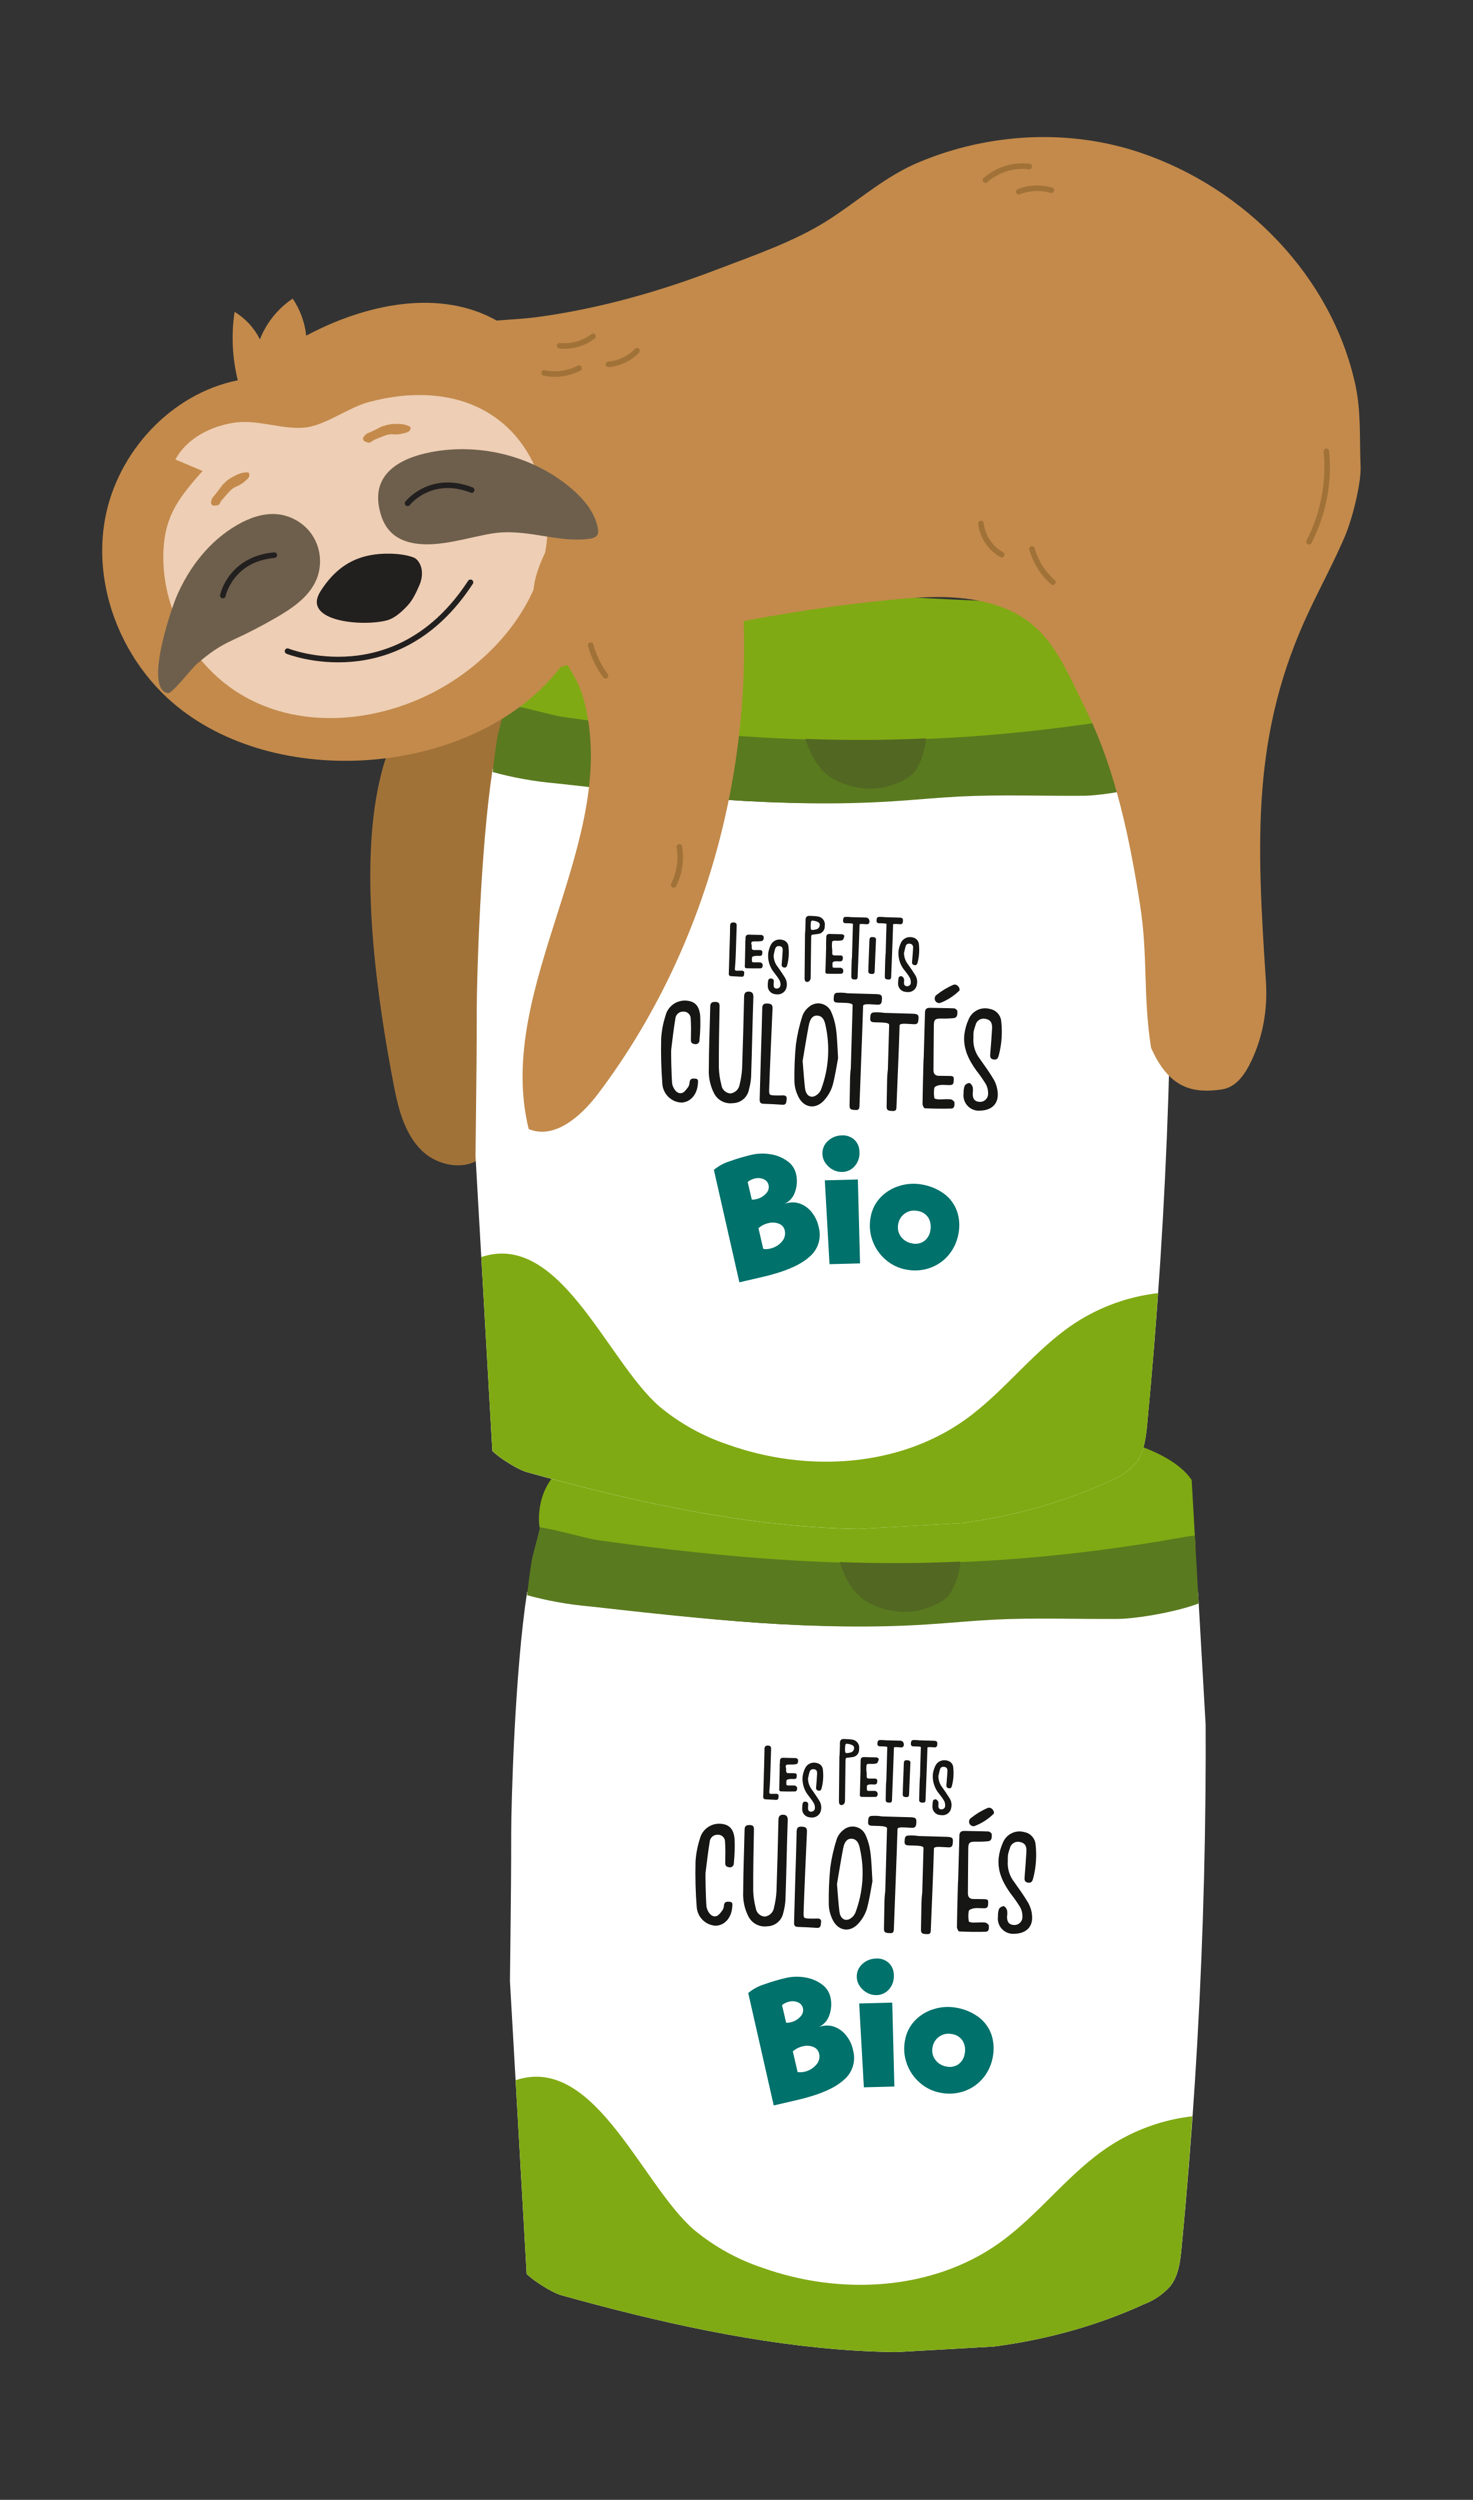 <?xml version="1.0" encoding="utf-8"?>
<!-- Generator: Adobe Illustrator 27.1.0, SVG Export Plug-In . SVG Version: 6.00 Build 0)  -->
<svg version="1.1" id="Calque_1" xmlns="http://www.w3.org/2000/svg" xmlns:xlink="http://www.w3.org/1999/xlink" x="0px" y="0px"
	 viewBox="0 0 261.84 444.37" style="enable-background:new 0 0 261.84 444.37;" xml:space="preserve">
<rect x="0" y="0" width="261.84" height="444.37" fill="#333333" stroke="none"/>
<style type="text/css">
	.st0{fill:#A17238;}
	.st1{clip-path:url(#SVGID_00000147927359407697307050000008870144239776445372_);}
	.st2{fill:#80AA13;}
	.st3{fill:#FFFFFF;}
	.st4{fill:#5A7A1F;}
	.st5{fill-rule:evenodd;clip-rule:evenodd;fill:#161615;}
	.st6{fill:#516722;}
	.st7{fill:#00716B;}
	.st8{clip-path:url(#SVGID_00000125596228404010832260000003638656074479792825_);}
	.st9{fill:#C38A4B;}
	.st10{fill:#EECEB4;}
	.st11{fill-rule:evenodd;clip-rule:evenodd;fill:#C38A4B;}
	.st12{fill:none;stroke:#221F1F;stroke-width:0.992;stroke-linecap:round;stroke-linejoin:round;stroke-miterlimit:10;}
	.st13{fill:#221F1F;}
	.st14{fill:#6E5F4C;}
	.st15{fill:none;stroke:#A17238;stroke-width:0.992;stroke-linecap:round;stroke-linejoin:round;stroke-miterlimit:10;}
</style>
<g>
	<path class="st0" d="M70.04,193.12c0.79,4.1,1.91,8.38,4.86,11.33c2.96,2.95,8.32,3.85,11.2,0.83c2.08-2.18,2.22-5.52,2.23-8.54
		c0.05-9.96,0.1-19.92,0.15-29.88c0.04-7.85,0.09-15.77,1.84-23.43c1.75-7.65,5.37-15.12,11.45-20.09
		c-3.82,3.13-18.76,1.82-24.44,4.21c-7.24,3.06-8.24,4.19-9.87,11.31C63.81,154.76,66.97,177.31,70.04,193.12z"/>
	
		<g id="Groupe_734_00000017484384536081144980000000074752690024462011_" transform="matrix(0.999, -0.035, 0.035, 0.999, 96.291, 143.653)">
		<g>
			<defs>
				
					<rect id="SVGID_1_" x="-13.25" y="109.94" transform="matrix(1 -0.022 0.022 1 -4.246 1.144)" width="126.08" height="166.65"/>
			</defs>
			<clipPath id="SVGID_00000109016381797083105370000003386202879877908352_">
				<use xlink:href="#SVGID_1_"  style="overflow:visible;"/>
			</clipPath>
			
				<g id="Groupe_714_00000033359089363517565980000006661951785982094979_" transform="translate(0 0)" style="clip-path:url(#SVGID_00000109016381797083105370000003386202879877908352_);">
				<path id="Tracé_3423_00000047030916222562505420000016020536200748306860_" class="st2" d="M79.33,112.3
					c8.87,0.66,26.46,3.44,31.66,10.65c2.3,3.19,3.48,6.69,2.1,10.37c-2.49,6.62-13.75,8.22-20.78,8.84
					c-26.37,2.35-52.93,1.06-78.95-3.82c-6.84-1.28-20.28-2.63-18.03-14.15c2.15-10.98,16.73-11.21,23.61-12.52
					C38.94,107.85,59.14,110.8,79.33,112.3"/>
				<path id="Tracé_3424_00000168095812746733643010000004662286578165390730_" class="st3" d="M97.49,146.55
					c-7.42-0.08-14.84-0.59-22.26-0.28c-3.92,0.17-7.82,0.57-11.73,0.8c-20.02,1.19-40.02-1.98-59.82-5.14
					c-3.81-0.48-7.55-1.39-11.15-2.72c-2.69,14.16-4.14,37.41-4.33,42.81c-0.86,25.14-2.81,48.25-1.71,73.38
					c-0.06,1.41,0.25,2.8,0.89,4.05c1.01,1.61,5.04,4.38,6.86,4.96c33.65,10.64,70.91,18.79,103.49,5.22
					c1.81-0.61,3.44-1.65,4.77-3.02c1.56-1.85,1.94-4.39,2.26-6.78c5.1-38.72,7.76-77.73,7.97-116.78
					C108.3,145.01,100.55,146.58,97.49,146.55"/>
				<path id="Tracé_3425_00000043435963459767658240000002066685528038445712_" class="st4" d="M113.21,138.47
					c0.16-2-0.48-3.2-0.12-5.15c-1.39-0.03-2.78,0.08-4.15,0.32c-39.12,5.53-70.06,2.67-103.48-3.19
					c-2.04-0.36-6.74-1.97-10.24-2.66c-0.63,2.44-1.51,4.92-1.74,6.15c-0.37,1.94-0.68,3.89-0.98,5.84
					c3.63,1.14,7.37,1.94,11.15,2.4c19.83,2.93,39.85,5.88,59.81,5.29c3.9-0.11,7.79-0.36,11.7-0.43
					c7.39-0.12,14.82,0.44,22.22,0.64c3.3,0.09,11.36-0.94,15.44-2.62C113.19,142.35,113,141.16,113.21,138.47"/>
				<path id="Tracé_3426_00000106136494875451532210000015325896367116087738_" class="st5" d="M37.01,187.87
					c0.17-2.69,0.22-3.73,0.41-6.41c0.04-0.62-0.09-1.03-0.79-1.07c-0.72-0.03-0.83,0.41-0.86,1.01c-0.28,4.74-0.46,7.84-0.79,12.58
					c-0.09,0.98-0.28,1.95-0.55,2.9c-0.16,0.81-0.84,1.42-1.66,1.5c-0.83-0.07-1.49-0.72-1.57-1.55c-0.23-1.01-0.35-2.05-0.35-3.09
					c0.11-3.62,0.31-7.24,0.51-10.86c0.03-0.55-0.09-0.82-0.67-0.86s-0.95,0.07-0.99,0.75c-0.21,3.7-0.5,7.4-0.64,11.1
					c-0.13,1.51,0.14,3.04,0.79,4.41c0.6,1.26,1.93,1.99,3.31,1.84c1.37,0.01,2.57-0.93,2.89-2.27c0.23-0.73,0.39-1.48,0.47-2.25
					C36.71,193.03,36.85,190.45,37.01,187.87L37.01,187.87"/>
				<path id="Tracé_3427_00000127003219920559643250000004101873996018738563_" class="st5" d="M51.12,184.41
					c-0.57-1.27-2.05-1.84-3.32-1.27c-0.18,0.08-0.35,0.18-0.5,0.3c-0.58,0.41-1.03,0.97-1.29,1.63c-0.59,1.64-1.04,3.34-1.33,5.06
					c-0.29,2.2-0.45,4.41-0.49,6.62c0.01,0.82,0.18,1.64,0.5,2.39c0.91,2.35,3.2,2.76,4.84,0.85c0.63-0.69,1.11-1.5,1.42-2.38
					c0.53-1.72,0.84-3.49,1.15-4.84c-0.06-2.04-0.03-3.64-0.19-5.21C51.81,186.48,51.55,185.42,51.12,184.41 M48.87,198.26
					c-0.24,0.51-0.66,0.91-1.18,1.13c-0.86,0.31-1.55-0.31-1.65-1.43c-0.13-1.52-0.17-3.06-0.26-4.9c0.4-1.92,0.82-4.13,1.32-6.31
					c0.28-1.22,0.8-1.71,1.52-1.67c0.74,0.04,1.26,0.55,1.44,1.75C50.8,190.67,50.38,194.65,48.87,198.26"/>
				<path id="Tracé_3428_00000179623745921379751970000015360567053935056561_" class="st5" d="M79.68,197.64
					c-0.71-1.33-1.56-2.58-2.39-3.85c-0.8-1.1-1.16-2.45-1.01-3.8c0-0.36,0.03-0.71,0.07-1.07c0.09-0.37,0.21-0.74,0.36-1.1
					c0.17-0.79,0.96-1.3,1.75-1.13c0.03,0.01,0.05,0.01,0.08,0.02c0.85,0.19,1.2,0.69,1.11,1.73c-0.13,1.5-0.31,3-0.48,4.49
					c-0.06,0.5-0.08,0.94,0.57,1.06s0.8-0.29,0.95-0.76c0.58-1.95,0.79-3.99,0.63-6.01c-0.06-1.08-0.83-1.99-1.89-2.23
					c-1.53-0.51-3.2,0.22-3.88,1.68c-0.43,0.85-0.72,1.77-0.87,2.71c-0.34,2.42,0.61,4.51,1.92,6.47c0.6,0.82,1.15,1.67,1.65,2.56
					c0.25,0.59,0.35,1.24,0.26,1.88c-0.16,0.77-0.9,1.27-1.67,1.12c-0.75-0.11-1.08-0.58-1.04-1.49c0.07-0.38,0.09-0.76,0.05-1.14
					c-0.07-0.3-0.35-0.73-0.59-0.77c-0.35,0.02-0.67,0.2-0.85,0.49c-0.15,0.41-0.23,0.84-0.22,1.28c-0.27,1.48,0.71,2.9,2.19,3.17
					c0.19,0.04,0.39,0.05,0.59,0.04c2.15,0.04,3.42-1.15,3.28-3.18C80.22,199.07,80.02,198.33,79.68,197.64"/>
				<path id="Tracé_3429_00000137828531686181965950000008053671705532608388_" class="st5" d="M41.58,177.61
					c0.23,0.31,0.44,0.64,0.62,0.99c0.12,0.28,0.16,0.59,0.12,0.89c-0.06,0.36-0.41,0.59-0.76,0.53c0,0-0.01,0-0.01,0
					c-0.33-0.05-0.46-0.25-0.44-0.69l0-0.04c0.01-0.16,0.02-0.31,0.04-0.47c0.07-0.25-0.07-0.52-0.32-0.59
					c-0.03-0.01-0.06-0.01-0.1-0.02c-0.33-0.06-0.53,0.11-0.59,0.45c-0.05,0.29-0.07,0.58-0.08,0.88c-0.02,0.71,0.48,1.32,1.17,1.46
					c0.12,0.03,0.25,0.05,0.38,0.06c0.67,0.09,1.32-0.24,1.64-0.83c0.32-0.68,0.28-1.47-0.1-2.12c-0.33-0.59-0.71-1.17-1.07-1.73
					l-0.22-0.33c-0.39-0.57-0.59-1.25-0.57-1.94l0.08-0.33c0.06-0.24,0.12-0.49,0.2-0.73c0.16-0.47,0.42-0.62,0.83-0.55
					c0.43,0.08,0.57,0.3,0.53,0.82c-0.07,0.83-0.17,1.67-0.26,2.4c-0.07,0.26,0.07,0.53,0.33,0.6c0.02,0.01,0.05,0.01,0.07,0.02
					c0.38,0.07,0.5-0.18,0.57-0.4c0.33-1.09,0.44-2.23,0.34-3.36c-0.04-0.53-0.4-0.98-0.91-1.13c-0.18-0.07-0.37-0.11-0.56-0.12
					c-0.68-0.05-1.33,0.3-1.66,0.91c-0.26,0.48-0.43,0.99-0.52,1.53c-0.14,1.26,0.23,2.52,1.02,3.51
					C41.42,177.38,41.5,177.49,41.58,177.61"/>
				<path id="Tracé_3430_00000078753165636047352110000007971042297387239339_" class="st5" d="M63.5,174.11
					c-0.15,1.29,0.22,2.58,1.04,3.59c0.07,0.1,0.14,0.21,0.22,0.31c0.23,0.31,0.44,0.64,0.61,0.98c0.12,0.31,0.16,0.65,0.1,0.98
					c-0.1,0.32-0.43,0.52-0.76,0.44c-0.32-0.06-0.45-0.25-0.43-0.66c0-0.06,0.01-0.12,0.02-0.18c0.03-0.15,0.03-0.3,0.01-0.44
					c-0.05-0.21-0.18-0.38-0.36-0.49c-0.21-0.1-0.47-0.02-0.58,0.2c-0.02,0.05-0.04,0.1-0.04,0.15c-0.06,0.26-0.09,0.52-0.1,0.78
					c-0.11,0.8,0.45,1.54,1.25,1.65c0.02,0,0.04,0.01,0.07,0.01c0.08,0.01,0.16,0.02,0.24,0.03c0.82,0.13,1.6-0.41,1.76-1.23
					c0.16-0.59,0.08-1.21-0.23-1.74c-0.42-0.73-0.82-1.36-1.22-1.95c-0.43-0.6-0.66-1.32-0.63-2.06c0.04-0.13,0.07-0.26,0.11-0.4
					c0.07-0.27,0.15-0.55,0.24-0.82c0.09-0.27,0.37-0.43,0.66-0.38c0.19,0,0.37,0.08,0.5,0.21c0.11,0.15,0.16,0.33,0.14,0.51
					c-0.05,0.63-0.13,1.27-0.2,1.89l-0.07,0.56c-0.03,0.2-0.07,0.57,0.38,0.67c0.45,0.1,0.55-0.25,0.61-0.48
					c0.3-1.04,0.41-2.12,0.33-3.2c-0.02-0.56-0.39-1.04-0.92-1.21c-0.18-0.07-0.37-0.11-0.56-0.12c-0.68-0.05-1.34,0.3-1.67,0.9
					C63.76,173.09,63.59,173.59,63.5,174.11"/>
				<path id="Tracé_3431_00000150818510530979980740000014395230589773670054_" class="st5" d="M25.59,181.62
					c-1.77-0.25-3.45,0.86-3.91,2.58c-0.47,1.29-0.77,2.63-0.9,3.99c-0.16,2.71-0.19,5.43-0.07,8.14c0.1,1.78,1.49,3.22,3.26,3.37
					c1.62,0,2.88-1.35,3.06-3.29c0.04-0.37,0.17-0.81-0.42-0.88c-0.49-0.06-0.95-0.08-1.05,0.59c-0.02,0.3-0.11,0.6-0.28,0.85
					c-0.33,0.4-0.7,0.92-1.14,1.03c-0.63,0.16-1.13-0.31-1.42-0.9c-0.14-0.27-0.23-0.55-0.27-0.85c-0.08-1.58-0.02-5.64,0.05-6.07
					c0.29-1.81,0.56-3.62,0.92-5.42c0.08-0.73,0.72-1.27,1.45-1.22c0.69-0.02,1.27,0.53,1.28,1.22c0,0.04,0,0.08,0,0.12
					c0.04,1.17-0.02,2.35-0.09,3.52c-0.04,0.51-0.01,0.86,0.57,0.97c0.37,0.14,0.78-0.05,0.91-0.42c0.04-0.09,0.05-0.19,0.04-0.29
					c0.2-1.41,0.29-2.84,0.28-4.26C27.76,182.58,26.99,181.82,25.59,181.62"/>
				<path id="Tracé_3432_00000065033470895883277670000003743835452364470459_" class="st5" d="M70.7,186.38
					c0.74,0.05,1.48,0.05,2.22,0c0.7-0.07,0.67-0.72,0.68-1.22c0-0.17-0.34-0.49-0.55-0.51c-1.42-0.11-2.85-0.16-4.28-0.25
					c-0.56-0.03-0.89,0.16-0.93,0.76c-0.17,2.74-0.34,5.48-0.52,8.21l-0.02,0c-0.03,0.46-0.06,0.93-0.09,1.4
					c-0.13,2.22-0.28,4.44-0.38,6.66c-0.01,0.27,0.23,0.79,0.38,0.81c1.56,0.12,3.13,0.2,4.69,0.21c0.67,0,0.6-0.67,0.61-1.08
					c0-0.19-0.42-0.54-0.67-0.57c-0.7-0.09-1.42-0.02-2.14-0.06c-0.25-0.02-0.71-0.13-0.72-0.23c-0.09-0.62-0.08-1.24,0.05-1.85
					c0.06-0.24,0.66-0.43,1.03-0.46c0.6-0.05,1.21,0.07,1.81,0.07c0.7,0,0.61-0.55,0.67-1.01c0.06-0.51-0.25-0.6-0.65-0.61
					c-0.63-0.02-1.26-0.08-1.89-0.09c-0.73-0.01-1.04-0.37-1.01-1.08c0.12-2.63,0.21-5.27,0.34-7.9
					C69.37,186.5,69.6,186.34,70.7,186.38"/>
				<path id="Tracé_3433_00000023241644126572452360000004923855502410115006_" class="st5" d="M50.67,172.96l0,0.1
					c-0.08,1.36-0.17,2.73-0.26,4.09l-0.01,0.07c-0.03,0.13-0.01,0.27,0.06,0.38c0.07,0.07,0.16,0.11,0.26,0.11l0,0
					c0.82,0.04,1.63,0.08,2.42,0.09c0.11,0.01,0.22-0.03,0.3-0.11c0.11-0.15,0.16-0.33,0.13-0.52l0-0.03
					c-0.06-0.2-0.22-0.36-0.42-0.41c-0.23-0.02-0.47-0.03-0.7-0.03c-0.14,0-0.29,0-0.44-0.01c-0.1-0.01-0.19-0.03-0.29-0.06
					c-0.05-0.3-0.04-0.6,0.01-0.9c0.12-0.11,0.29-0.18,0.45-0.18c0.12-0.01,0.24-0.01,0.36,0c0.08,0,0.16,0.01,0.25,0.02l0.25,0.02
					l0.03,0c0.46,0.02,0.49-0.35,0.51-0.57c0.02-0.12,0-0.25-0.08-0.35c-0.09-0.09-0.2-0.14-0.33-0.13l-0.06,0
					c-0.15,0-0.31-0.01-0.46-0.02c-0.16,0-0.33-0.02-0.49-0.02c-0.33,0-0.46-0.14-0.44-0.49c0.04-0.27,0.04-0.54,0-0.8
					c-0.02-0.24-0.02-0.49,0.01-0.73c0.03-0.58,0.07-0.62,0.7-0.59c0.38,0.05,0.77,0.04,1.14-0.04c0.19-0.06,0.29-0.34,0.37-0.6
					l0.04-0.1c0.01-0.04,0.01-0.09-0.02-0.12c-0.09-0.13-0.23-0.22-0.38-0.25c-0.42-0.03-0.83-0.05-1.25-0.07
					c-0.26-0.01-0.52-0.03-0.78-0.05l-0.17-0.01c-0.39-0.02-0.59,0.14-0.62,0.52l-0.07,1.16L50.67,172.96z"/>
				<path id="Tracé_3434_00000162336883447423150250000009044850766647479987_" class="st5" d="M38.03,171.51l0.11,0
					c0.36,0.03,0.71,0.03,1.07-0.01c0.44-0.06,0.43-0.49,0.43-0.76c-0.01-0.16-0.26-0.33-0.41-0.34c-0.4-0.03-0.81-0.05-1.21-0.07
					c-0.27-0.02-0.55-0.03-0.82-0.05l-0.18-0.01c-0.38-0.02-0.58,0.14-0.61,0.51c-0.01,0.17-0.02,0.29-0.02,0.38
					c0,0.04-0.01,0.08-0.01,0.12l0,0l0,0.06l-0.04,0l0,0.24c0,0.07,0,0.14,0,0.21l-0.1,1.74l-0.12,2.14l-0.01,0.08
					c-0.03,0.13-0.01,0.27,0.06,0.38c0.06,0.07,0.15,0.1,0.25,0.1l0.01,0c0.66,0.04,1.54,0.09,2.43,0.1
					c0.11,0.01,0.22-0.03,0.3-0.11c0.11-0.15,0.15-0.33,0.13-0.51l0-0.03c0-0.17-0.25-0.39-0.42-0.41
					c-0.22-0.02-0.44-0.03-0.66-0.03c-0.15,0-0.3,0-0.47-0.01c-0.11-0.01-0.21-0.04-0.31-0.08l0-0.03
					c-0.05-0.29-0.03-0.59,0.05-0.87c0.02-0.04,0.14-0.11,0.6-0.16c0.09-0.01,0.18-0.01,0.27,0c0.05,0,0.11,0.01,0.16,0.01
					c0.12,0.01,0.25,0.02,0.37,0.02c0.38-0.01,0.4-0.3,0.42-0.5l0.01-0.09c0.02-0.11-0.01-0.23-0.08-0.32
					c-0.08-0.08-0.2-0.13-0.31-0.13l-0.04,0c-0.12,0-0.25-0.01-0.38-0.02l-0.03,0c-0.18-0.01-0.38-0.02-0.58-0.02
					c-0.33,0-0.46-0.14-0.44-0.49c0.02-0.48,0.02-0.55-0.06-0.56C37.41,171.54,37.48,171.49,38.03,171.51L38.03,171.51z"/>
				<path id="Tracé_3435_00000090987848837967110470000011478137975182866346_" class="st5" d="M47.03,170.27l-0.03,0l0,0.1
					c-0.04,0.93-0.1,2.32-0.17,3.8c-0.07,1.57-0.15,3.19-0.19,4.2c-0.02,0.58,0.27,0.67,0.4,0.67c0.12,0,0.24-0.02,0.35-0.08
					c0.19-0.13,0.31-0.35,0.33-0.58c0.09-1.89,0.27-5.51,0.34-7.1c0.03-0.62,0.03-0.62,0.68-0.64l0.05-0.01
					c0.16-0.01,0.32-0.02,0.47-0.04c0.73-0.02,1.31-0.63,1.29-1.36c0-0.01,0-0.03,0-0.04c0.17-0.77-0.31-1.52-1.07-1.7
					c-0.43-0.09-0.86-0.14-1.3-0.16c-0.1-0.01-0.2-0.01-0.31-0.02c-0.17-0.02-0.35,0.03-0.49,0.14c-0.14,0.15-0.21,0.35-0.2,0.56
					c-0.02,0.54-0.06,1.09-0.1,1.63C47.06,169.85,47.05,170.06,47.03,170.27 M48.06,168.93c0.05-0.68,0.12-0.77,0.37-0.76
					c0.19,0.03,0.38,0.07,0.57,0.13c0.48,0.15,0.69,0.36,0.67,0.71c-0.03,0.4-0.35,0.73-0.75,0.76c-0.19,0.05-0.39,0.07-0.59,0.07
					c-0.07,0-0.15-0.02-0.2-0.07C48.04,169.65,48.03,169.36,48.06,168.93"/>
				<path id="Tracé_3436_00000028301762726227793120000005418360149137067424_" class="st5" d="M33.57,171.53l-0.08,1.16
					l-0.09,1.49c-0.06,0.93-0.12,1.86-0.18,2.79c-0.04,0.15-0.01,0.31,0.08,0.45c0.08,0.08,0.18,0.12,0.29,0.12l0.31,0.03
					c0.52,0.05,1.06,0.1,1.58,0.14l0.01,0c0.4,0.03,0.42-0.28,0.44-0.47c0-0.05,0.01-0.09,0.02-0.14c0.03-0.1,0.01-0.22-0.05-0.31
					c-0.09-0.11-0.23-0.17-0.38-0.16c-0.12,0-0.25,0-0.38-0.01c-0.15-0.01-0.3-0.01-0.44-0.01c-0.12,0.02-0.24-0.02-0.32-0.09
					c-0.06-0.1-0.08-0.21-0.05-0.32c0.08-0.65,0.17-1.42,0.22-2.2c0.06-0.82,0.11-1.64,0.17-2.47c0.06-0.96,0.12-1.92,0.19-2.88
					c0.02-0.3,0-0.6-0.51-0.64c-0.17-0.03-0.35,0.01-0.49,0.11c-0.12,0.13-0.18,0.29-0.17,0.47
					C33.69,169.58,33.63,170.57,33.57,171.53z"/>
				<path id="Tracé_3437_00000139294464926530495180000002243282133281876666_" class="st5" d="M41.98,199.05
					c-0.44,0.01-0.88-0.01-1.32-0.04c-0.99-0.06-1.06-0.13-0.99-1.15c0.18-2.77,0.93-12.3,1.1-14.29c0.06-0.72-0.23-0.89-0.87-0.94
					c-0.68-0.06-0.92,0.15-0.96,0.84c-0.15,2.71-0.34,5.43-0.52,8.14c-0.17,2.63-0.33,5.26-0.5,7.89c-0.03,0.48-0.03,0.87,0.62,0.92
					c1.12,0.07,2.25,0.17,3.37,0.29c0.79,0.09,0.72-0.53,0.8-0.96C42.82,199.19,42.47,199.04,41.98,199.05"/>
				<path id="Tracé_3438_00000055696391589353877140000012758799588323762075_" class="st5" d="M54.3,168.84l0.1,0.01l0.4,0.02
					c0.19,0.01,0.78,0.05,0.77,0.16l-0.37,5.86l0,0c-0.06,0.41-0.11,0.82-0.12,1.24l-0.06,1.08c-0.02,0.39-0.04,0.78-0.06,1.17
					c-0.02,0.47,0.31,0.5,0.55,0.52l0.12,0.01c0.41,0.03,0.43-0.29,0.45-0.47c0.06-0.86,0.13-1.84,0.21-2.86
					c0.16-2.21,0.35-4.71,0.46-6.44c0-0.01,0.03-0.08,0.45-0.06c0.12,0.01,0.26,0.02,0.4,0.04c0.13,0.01,0.26,0.02,0.41,0.04
					c0.23,0.05,0.45-0.1,0.5-0.33c0.01-0.02,0.01-0.05,0.01-0.08c0.03-0.2-0.02-0.4-0.14-0.57c-0.12-0.14-0.3-0.22-0.48-0.22
					l-0.98-0.06l-1.62-0.1c-0.31-0.05-0.62-0.08-0.93-0.08c-0.46-0.03-0.5,0.31-0.52,0.55l-0.01,0.09
					c-0.02,0.12,0.01,0.24,0.08,0.34C54.02,168.8,54.16,168.85,54.3,168.84"/>
				<path id="Tracé_3439_00000078742081690331486740000004394609529993406139_" class="st5" d="M60.23,182.91
					c0.15-1.03,0.03-1.22-1.01-1.28c-2.55-0.17-2.46-0.16-5.01-0.32c-0.56-0.12-1.14-0.17-1.71-0.16c-0.79-0.04-0.74,0.51-0.8,1.04
					c-0.07,0.58,0.23,0.69,0.71,0.72c1.36,0.1,2.64,0.09,2.61,0.58c-0.15,2.35-0.55,8.62-0.71,11.15c-0.13,0.79-0.2,1.58-0.23,2.38
					c-0.08,1.43-0.16,2.85-0.23,4.28c-0.05,0.79,0.5,0.74,1.04,0.8c0.58,0.07,0.69-0.23,0.72-0.71c0.37-5.26,0.96-12.94,1.27-17.72
					c0.03-0.49,1.28-0.24,2.58-0.15C59.92,183.55,60.15,183.4,60.23,182.91"/>
				<path id="Tracé_3440_00000032634763096312816270000005073801920380794302_" class="st5" d="M65.59,185.34
					c-2.55-0.17-2.46-0.16-5.01-0.32c-0.57-0.11-1.14-0.16-1.72-0.15c-0.78-0.04-0.74,0.51-0.8,1.04c-0.06,0.59,0.23,0.68,0.72,0.72
					c1.36,0.1,2.63,0.08,2.6,0.57c-0.15,2.35-0.34,5.33-0.5,7.85c-0.12,0.79-0.2,1.58-0.23,2.38c-0.08,1.43-0.15,2.86-0.23,4.28
					c-0.04,0.79,0.51,0.74,1.04,0.8c0.58,0.06,0.69-0.23,0.71-0.72c0.38-5.26,0.76-9.64,1.06-14.42c0.03-0.5,1.28-0.24,2.58-0.15
					c0.47,0.04,0.71-0.12,0.78-0.6C66.76,185.6,66.63,185.41,65.59,185.34"/>
				<path id="Tracé_3441_00000075872300887755413110000000104105305049541028_" class="st5" d="M60.27,169.06
					c0.07,0,0.14,0.01,0.21,0.01l0.22,0.01c0.25,0.02,0.84,0.05,0.84,0.17l-0.16,2.41c-0.06,0.94-0.12,1.9-0.16,2.58l0.01,0
					c-0.08,0.38-0.19,2.1-0.19,2.11c-0.03,0.46-0.05,0.92-0.08,1.37l-0.05,0.87c-0.03,0.47,0.3,0.49,0.55,0.52l0.13,0.01
					c0.41,0.03,0.44-0.29,0.45-0.47c0.07-0.96,0.15-2.08,0.24-3.23c0.16-2.18,0.33-4.43,0.43-6.07c0-0.02,0.04-0.08,0.44-0.06
					c0.12,0.01,0.25,0.02,0.39,0.03c0.14,0.01,0.27,0.03,0.42,0.04c0.23,0.05,0.44-0.1,0.49-0.32c0.01-0.03,0.01-0.05,0.01-0.08
					c0.04-0.29,0.05-0.48-0.05-0.6s-0.29-0.17-0.57-0.18l-1.57-0.1l-1.03-0.07c-0.25-0.05-0.5-0.07-0.75-0.07l-0.17-0.01
					c-0.46-0.03-0.5,0.31-0.52,0.55l-0.01,0.09c-0.02,0.12,0.01,0.25,0.08,0.35C59.98,169.02,60.13,169.07,60.27,169.06"/>
				<path id="Tracé_3442_00000088823003139129079380000002596023656157647027_" class="st5" d="M58.02,177.5
					c-0.03,0.46,0.31,0.5,0.55,0.52l0.13,0.01c0.41,0.03,0.44-0.31,0.45-0.47c0.11-1.52,0.16-2.19,0.22-2.9
					c0.05-0.63,0.11-1.31,0.21-2.64c0.06-0.22-0.08-0.45-0.3-0.51c-0.03-0.01-0.06-0.01-0.09-0.01c-0.08-0.01-0.16-0.02-0.24-0.03
					c-0.44-0.02-0.52,0.18-0.55,0.65c-0.05,0.73-0.12,1.82-0.2,2.77c-0.06,0.79-0.11,1.48-0.13,1.8c-0.02,0.14-0.02,0.28-0.01,0.42
					C58.03,177.14,58.03,177.27,58.02,177.5"/>
				<path id="Tracé_3443_00000122697685501571086100000005154927871521228479_" class="st5" d="M73.03,180.46
					c-1.06,0.42-2.06,0.97-2.98,1.65c-0.39,0.22-0.53,0.71-0.31,1.1c0.15,0.27,0.45,0.43,0.76,0.42c1.33-0.44,2.55-1.16,3.58-2.11
					C74.29,181.11,73.73,180.24,73.03,180.46"/>
				<path id="Tracé_3444_00000022532722891209649800000006086215760463255463_" class="st6" d="M48.27,135.85
					c0.58,2.01,1.86,5.72,4.99,7.45c2.51,1.43,5.41,2.03,8.29,1.71c2-0.31,5.11-1.31,6.22-3.01c1.06-1.66,1.72-3.54,1.94-5.49
					C62.38,136.59,55.27,136.35,48.27,135.85"/>
				<path id="Tracé_3445_00000015344795930618024590000011461401245882469544_" class="st7" d="M46.51,220.07
					c-0.49-0.7-1.16-1.26-1.94-1.61c-0.73-0.33-1.55-0.42-2.33-0.26c-0.2,0.04-0.39,0.08-0.58,0.14c0.92-0.38,1.63-1.14,1.96-2.07
					c0.4-1.02,0.5-2.14,0.28-3.21c-0.19-0.93-0.71-1.76-1.48-2.32c-0.85-0.66-1.85-1.1-2.91-1.3c-1.13-0.24-2.29-0.24-3.42-0.02
					c-1.31,0.26-2.6,0.59-3.87,1c-1.05,0.28-2.03,0.77-2.89,1.44l3.83,20.14l4.2-0.82c3.89-0.76,6.67-1.83,8.35-3.23
					c1.62-1.21,2.36-3.27,1.9-5.23C47.46,221.75,47.08,220.85,46.51,220.07 M35.88,217.37l-0.62-3.15c0.36-0.28,0.79-0.47,1.24-0.56
					c0.55-0.13,1.12-0.07,1.63,0.17c0.44,0.21,0.75,0.62,0.83,1.1c0.09,0.55-0.12,1.11-0.54,1.48c-0.46,0.47-1.06,0.79-1.71,0.91
					C36.44,217.38,36.16,217.4,35.88,217.37 M40.96,225.04c-0.57,0.62-1.34,1.03-2.17,1.17c-0.39,0.08-0.79,0.08-1.18,0l-0.72-3.7
					c0.52-0.43,1.15-0.72,1.81-0.84c0.63-0.14,1.28-0.08,1.87,0.18c0.52,0.22,0.89,0.69,0.98,1.24
					C41.7,223.79,41.47,224.53,40.96,225.04"/>
				<path id="Tracé_3446_00000093863750262975857320000001696032182071690374_" class="st7" d="M48.98,214.41l0.31,14.93l5.43,0.05
					l0.14-14.93L48.98,214.41z"/>
				<path id="Tracé_3447_00000047062400644043149020000001413908996978143148_" class="st7" d="M72.27,220.7
					c-0.4-1.24-1.15-2.33-2.16-3.14c-1.15-0.9-2.49-1.52-3.93-1.8c-1.25-0.27-2.54-0.25-3.78,0.06c-1.31,0.31-2.51,0.94-3.49,1.85
					c-1.05,0.97-1.76,2.25-2.03,3.64c-0.3,1.35-0.24,2.75,0.18,4.06c0.41,1.33,1.17,2.54,2.19,3.49c1.03,0.98,2.31,1.65,3.7,1.94
					c1.37,0.32,2.8,0.26,4.14-0.15c1.31-0.4,2.49-1.15,3.41-2.17c0.95-1.05,1.6-2.34,1.89-3.72
					C72.71,223.42,72.67,222.01,72.27,220.7 M67.42,223.98c-0.13,0.76-0.56,1.44-1.21,1.87c-0.62,0.39-1.37,0.5-2.07,0.32
					c-0.81-0.15-1.53-0.61-1.99-1.29c-0.45-0.65-0.59-1.47-0.4-2.24c0.15-0.76,0.61-1.43,1.26-1.85c0.66-0.43,1.47-0.56,2.23-0.37
					c0.81,0.12,1.52,0.61,1.93,1.32C67.52,222.43,67.61,223.23,67.42,223.98"/>
				<path id="Tracé_3448_00000112615222395024527110000004873422075597688986_" class="st7" d="M52.24,206.53
					c-0.92-0.02-1.81,0.31-2.49,0.92c-0.67,0.57-1.05,1.41-1.03,2.29c0,0.59,0.18,1.16,0.51,1.65c0.33,0.5,0.77,0.92,1.29,1.21
					c0.49,0.28,1.05,0.43,1.61,0.43c0.87,0.02,1.7-0.34,2.28-0.99c0.62-0.68,0.94-1.58,0.9-2.5c0.03-0.82-0.27-1.61-0.85-2.19
					C53.86,206.79,53.06,206.49,52.24,206.53"/>
				<path id="Tracé_3449_00000134229501808895853870000017506192676029343935_" class="st2" d="M104.75,259.83
					c1.03-7.75,1.92-15.52,2.75-23.3c-5.25,0.41-10.34,2.04-14.86,4.75c-7.47,4.51-12.95,11.73-20.22,16.55
					c-12.25,8.11-28.64,8.37-42.3,2.94c-4.38-1.63-8.42-4.07-11.91-7.17c-9.33-8.69-16.96-33.09-31.85-27.32
					c-0.26,9.56-0.31,19.18,0.12,29.12c-0.06,1.41,0.25,2.8,0.89,4.05c1.01,1.61,5.04,4.38,6.86,4.96
					c33.65,10.64,70.91,18.79,103.49,5.23c1.81-0.61,3.44-1.65,4.77-3.02C104.04,264.77,104.43,262.23,104.75,259.83"/>
			</g>
		</g>
	</g>
	
		<g id="Groupe_734_00000128477432424297583920000001092229826627730588_" transform="matrix(0.999, -0.035, 0.035, 0.999, 96.291, 143.653)">
		<g>
			<defs>
				
					<rect id="SVGID_00000106860925335606958650000002624715240821920916_" x="-14.23" y="-36.56" transform="matrix(1 -0.022 0.022 1 -1.018 1.087)" width="126.08" height="166.65"/>
			</defs>
			<clipPath id="SVGID_00000059310019518644633320000001808049011029785241_">
				<use xlink:href="#SVGID_00000106860925335606958650000002624715240821920916_"  style="overflow:visible;"/>
			</clipPath>
			
				<g id="Groupe_714_00000036934727040968198170000016195261235256152749_" transform="translate(0 0)" style="clip-path:url(#SVGID_00000059310019518644633320000001808049011029785241_);">
				<path id="Tracé_3423_00000161628016046636446210000002357839928921509259_" class="st2" d="M78.34-34.2
					c8.87,0.66,26.46,3.44,31.66,10.65c2.3,3.19,3.48,6.69,2.1,10.37c-2.49,6.62-13.75,8.22-20.78,8.84
					C64.95-1.99,38.39-3.27,12.37-8.15C5.53-9.43-7.91-10.78-5.65-22.3c2.15-10.98,16.73-11.21,23.61-12.52
					C37.96-38.65,58.16-35.7,78.34-34.2"/>
				<path id="Tracé_3424_00000013891459916117050700000005997224335537485223_" class="st3" d="M96.5,0.05
					c-7.42-0.08-14.84-0.59-22.26-0.28c-3.92,0.17-7.82,0.57-11.73,0.8C42.49,1.77,22.49-1.4,2.69-4.56
					C-1.12-5.04-4.87-5.95-8.47-7.28c-2.69,14.16-4.14,37.41-4.33,42.81c-0.86,25.14-2.81,48.25-1.71,73.38
					c-0.06,1.41,0.25,2.8,0.89,4.05c1.01,1.61,5.04,4.38,6.86,4.96c33.65,10.64,70.91,18.79,103.49,5.22
					c1.81-0.61,3.44-1.65,4.77-3.02c1.56-1.85,1.94-4.39,2.26-6.78c5.1-38.72,7.76-77.73,7.97-116.78
					C107.32-1.49,99.56,0.08,96.5,0.05"/>
				<path id="Tracé_3425_00000011027889327778744120000014597121308786943167_" class="st4" d="M112.23-8.03
					c0.16-2-0.48-3.2-0.12-5.15c-1.39-0.03-2.78,0.08-4.15,0.32C68.83-7.33,37.89-10.19,4.47-16.05c-2.04-0.36-6.74-1.97-10.24-2.66
					c-0.63,2.44-1.51,4.92-1.74,6.15c-0.37,1.94-0.68,3.89-0.98,5.84c3.63,1.14,7.37,1.94,11.15,2.4
					c19.83,2.93,39.85,5.88,59.81,5.29c3.9-0.11,7.79-0.36,11.7-0.43c7.39-0.12,14.82,0.44,22.22,0.64
					c3.3,0.09,11.36-0.94,15.44-2.62C112.21-4.15,112.02-5.34,112.23-8.03"/>
				<path id="Tracé_3426_00000155836943453078697410000011472014843270943624_" class="st5" d="M36.03,41.37
					c0.17-2.69,0.22-3.73,0.41-6.41c0.04-0.62-0.09-1.03-0.79-1.07c-0.72-0.03-0.83,0.41-0.86,1.01c-0.28,4.74-0.46,7.84-0.79,12.58
					c-0.09,0.98-0.28,1.95-0.55,2.9c-0.16,0.81-0.84,1.42-1.66,1.5c-0.83-0.07-1.49-0.72-1.57-1.55c-0.23-1.01-0.35-2.05-0.35-3.09
					c0.11-3.62,0.31-7.24,0.51-10.86c0.03-0.55-0.09-0.82-0.67-0.86s-0.95,0.07-0.99,0.75c-0.21,3.7-0.5,7.4-0.64,11.1
					c-0.13,1.51,0.14,3.04,0.79,4.41c0.6,1.26,1.93,1.99,3.31,1.84c1.37,0.01,2.57-0.93,2.89-2.27c0.23-0.73,0.39-1.48,0.47-2.25
					C35.73,46.53,35.87,43.95,36.03,41.37L36.03,41.37"/>
				<path id="Tracé_3427_00000178197542775912042530000016326667766106149801_" class="st5" d="M50.14,37.91
					c-0.57-1.27-2.05-1.84-3.32-1.27c-0.18,0.08-0.35,0.18-0.5,0.3c-0.58,0.41-1.03,0.97-1.29,1.63c-0.59,1.64-1.04,3.34-1.33,5.06
					c-0.29,2.2-0.45,4.41-0.49,6.62c0.01,0.82,0.18,1.64,0.5,2.39c0.91,2.35,3.2,2.76,4.84,0.85c0.63-0.69,1.11-1.5,1.42-2.38
					c0.53-1.72,0.84-3.49,1.15-4.84c-0.06-2.04-0.03-3.64-0.19-5.21C50.82,39.98,50.56,38.92,50.14,37.91 M47.89,51.76
					c-0.24,0.51-0.66,0.91-1.18,1.13c-0.86,0.31-1.55-0.31-1.65-1.43c-0.13-1.52-0.17-3.06-0.26-4.9c0.4-1.92,0.82-4.13,1.32-6.31
					c0.28-1.22,0.8-1.71,1.52-1.67c0.74,0.04,1.26,0.55,1.44,1.75C49.81,44.17,49.39,48.15,47.89,51.76"/>
				<path id="Tracé_3428_00000007408523009927703520000007952603388327999627_" class="st5" d="M78.7,51.14
					c-0.71-1.33-1.56-2.58-2.39-3.85c-0.8-1.1-1.16-2.45-1.01-3.8c0-0.36,0.03-0.71,0.07-1.07c0.09-0.37,0.21-0.74,0.36-1.1
					c0.17-0.79,0.96-1.3,1.75-1.13c0.03,0.01,0.05,0.01,0.08,0.02c0.85,0.19,1.2,0.69,1.11,1.73c-0.13,1.5-0.31,3-0.48,4.49
					c-0.06,0.5-0.08,0.94,0.57,1.06s0.8-0.29,0.95-0.76c0.58-1.95,0.79-3.99,0.63-6.01c-0.06-1.08-0.83-1.99-1.89-2.23
					c-1.53-0.51-3.2,0.22-3.88,1.68c-0.43,0.85-0.72,1.77-0.87,2.71c-0.34,2.42,0.61,4.51,1.92,6.47c0.6,0.82,1.15,1.67,1.65,2.56
					c0.25,0.59,0.35,1.24,0.26,1.88c-0.16,0.77-0.9,1.27-1.67,1.12c-0.75-0.11-1.08-0.58-1.04-1.49c0.07-0.38,0.09-0.76,0.05-1.14
					c-0.07-0.3-0.35-0.73-0.59-0.77c-0.35,0.02-0.67,0.2-0.85,0.49c-0.15,0.41-0.23,0.84-0.22,1.28c-0.27,1.48,0.71,2.9,2.19,3.17
					c0.19,0.04,0.39,0.05,0.59,0.04c2.15,0.04,3.42-1.15,3.28-3.18C79.23,52.57,79.04,51.82,78.7,51.14"/>
				<path id="Tracé_3429_00000093871111558240870960000012079412259662466727_" class="st5" d="M40.59,31.11
					c0.23,0.31,0.44,0.64,0.62,0.99c0.12,0.28,0.16,0.59,0.12,0.89c-0.06,0.36-0.41,0.59-0.76,0.53c0,0-0.01,0-0.01,0
					c-0.33-0.05-0.46-0.25-0.44-0.69l0-0.04c0.01-0.16,0.02-0.31,0.04-0.47c0.07-0.25-0.07-0.52-0.32-0.59
					c-0.03-0.01-0.06-0.01-0.1-0.02c-0.33-0.06-0.53,0.11-0.59,0.45c-0.05,0.29-0.07,0.58-0.08,0.88c-0.02,0.71,0.48,1.32,1.17,1.46
					c0.12,0.03,0.25,0.05,0.38,0.06c0.67,0.09,1.32-0.24,1.64-0.83c0.32-0.68,0.28-1.47-0.1-2.12c-0.33-0.59-0.71-1.17-1.07-1.73
					l-0.22-0.33c-0.39-0.57-0.59-1.25-0.57-1.94l0.08-0.33c0.06-0.24,0.12-0.49,0.2-0.73c0.16-0.47,0.42-0.62,0.83-0.55
					c0.43,0.08,0.57,0.3,0.53,0.82c-0.07,0.83-0.17,1.67-0.26,2.4c-0.07,0.26,0.07,0.53,0.33,0.6c0.02,0.01,0.05,0.01,0.07,0.02
					c0.38,0.07,0.5-0.18,0.57-0.4c0.33-1.09,0.44-2.23,0.34-3.36c-0.04-0.53-0.4-0.98-0.91-1.13c-0.18-0.07-0.37-0.11-0.56-0.12
					c-0.68-0.05-1.33,0.3-1.66,0.91c-0.26,0.48-0.43,0.99-0.52,1.53c-0.14,1.26,0.23,2.52,1.02,3.51
					C40.43,30.88,40.51,30.99,40.59,31.11"/>
				<path id="Tracé_3430_00000027606358527928063890000015933800272501846458_" class="st5" d="M62.52,27.61
					c-0.15,1.29,0.22,2.58,1.04,3.59c0.07,0.1,0.14,0.21,0.22,0.31c0.23,0.31,0.44,0.64,0.61,0.98c0.12,0.31,0.16,0.65,0.1,0.98
					c-0.1,0.32-0.43,0.52-0.76,0.44c-0.32-0.06-0.45-0.25-0.43-0.66c0-0.06,0.01-0.12,0.02-0.18c0.03-0.15,0.03-0.3,0.01-0.44
					c-0.05-0.21-0.18-0.38-0.36-0.49c-0.21-0.1-0.47-0.02-0.58,0.2c-0.02,0.05-0.04,0.1-0.04,0.15c-0.06,0.26-0.09,0.52-0.1,0.78
					c-0.11,0.8,0.45,1.54,1.25,1.65c0.02,0,0.04,0.01,0.07,0.01c0.08,0.01,0.16,0.02,0.24,0.03c0.82,0.13,1.6-0.41,1.76-1.23
					c0.16-0.59,0.08-1.21-0.23-1.74c-0.42-0.73-0.82-1.36-1.22-1.95c-0.43-0.6-0.66-1.32-0.63-2.06c0.04-0.13,0.07-0.26,0.11-0.4
					c0.07-0.27,0.15-0.55,0.24-0.82c0.09-0.27,0.37-0.43,0.66-0.38c0.19,0,0.37,0.08,0.5,0.21c0.11,0.15,0.16,0.33,0.14,0.51
					c-0.05,0.63-0.13,1.27-0.2,1.89l-0.07,0.56c-0.03,0.2-0.07,0.57,0.38,0.67c0.45,0.1,0.55-0.25,0.61-0.48
					c0.3-1.04,0.41-2.12,0.33-3.2c-0.02-0.56-0.39-1.04-0.92-1.21c-0.18-0.07-0.37-0.11-0.56-0.12c-0.68-0.05-1.34,0.3-1.67,0.9
					C62.78,26.59,62.61,27.09,62.52,27.61"/>
				<path id="Tracé_3431_00000150803770510363269030000009302672966535508877_" class="st5" d="M24.61,35.12
					c-1.77-0.25-3.45,0.86-3.91,2.58c-0.47,1.29-0.77,2.63-0.9,3.99c-0.16,2.71-0.19,5.43-0.07,8.14c0.1,1.78,1.49,3.22,3.26,3.37
					c1.62,0,2.88-1.35,3.06-3.29c0.04-0.37,0.17-0.81-0.42-0.88c-0.49-0.06-0.95-0.08-1.05,0.59c-0.02,0.3-0.11,0.6-0.28,0.85
					c-0.33,0.4-0.7,0.92-1.14,1.03c-0.63,0.16-1.13-0.31-1.42-0.9c-0.14-0.27-0.23-0.55-0.27-0.85c-0.08-1.58-0.02-5.64,0.05-6.07
					c0.29-1.81,0.56-3.62,0.92-5.42c0.08-0.73,0.72-1.27,1.45-1.22c0.69-0.02,1.27,0.53,1.28,1.22c0,0.04,0,0.08,0,0.12
					c0.04,1.17-0.02,2.35-0.09,3.52c-0.04,0.51-0.01,0.86,0.57,0.97c0.37,0.14,0.78-0.05,0.91-0.42c0.04-0.09,0.05-0.19,0.04-0.29
					c0.2-1.41,0.29-2.84,0.28-4.26C26.77,36.08,26.01,35.32,24.61,35.12"/>
				<path id="Tracé_3432_00000085218575180869993860000004992188648216242072_" class="st5" d="M69.71,39.88
					c0.74,0.05,1.48,0.05,2.22,0c0.7-0.07,0.67-0.72,0.68-1.22c0-0.17-0.34-0.49-0.55-0.51c-1.42-0.11-2.85-0.16-4.28-0.25
					c-0.56-0.03-0.89,0.16-0.93,0.76c-0.17,2.74-0.34,5.48-0.52,8.21l-0.02,0c-0.03,0.46-0.06,0.93-0.09,1.4
					c-0.13,2.22-0.28,4.44-0.38,6.66c-0.01,0.27,0.23,0.79,0.38,0.8c1.56,0.12,3.13,0.2,4.69,0.21c0.67,0,0.6-0.67,0.61-1.08
					c0-0.19-0.42-0.54-0.67-0.57c-0.7-0.09-1.42-0.02-2.14-0.06c-0.25-0.02-0.71-0.13-0.72-0.23c-0.09-0.62-0.08-1.24,0.05-1.85
					c0.06-0.24,0.66-0.43,1.03-0.46c0.6-0.05,1.21,0.07,1.81,0.07c0.7,0,0.61-0.55,0.67-1.01c0.06-0.51-0.25-0.6-0.65-0.61
					c-0.63-0.02-1.26-0.08-1.89-0.09c-0.73-0.01-1.04-0.37-1.01-1.08c0.12-2.63,0.21-5.27,0.34-7.9
					C68.39,40,68.61,39.84,69.71,39.88"/>
				<path id="Tracé_3433_00000044868021021981049880000011826497121633683602_" class="st5" d="M49.68,26.46l0,0.1
					c-0.08,1.36-0.17,2.73-0.26,4.09l-0.01,0.07c-0.03,0.13-0.01,0.27,0.06,0.38c0.07,0.07,0.16,0.11,0.26,0.11l0,0
					c0.82,0.04,1.63,0.08,2.42,0.09c0.11,0.01,0.22-0.03,0.3-0.11c0.11-0.15,0.16-0.33,0.13-0.52l0-0.03
					c-0.06-0.2-0.22-0.36-0.42-0.41c-0.23-0.02-0.47-0.03-0.7-0.03c-0.14,0-0.29,0-0.44-0.01c-0.1-0.01-0.19-0.03-0.29-0.06
					c-0.05-0.3-0.04-0.6,0.01-0.9c0.12-0.11,0.29-0.18,0.45-0.18c0.12-0.01,0.24-0.01,0.36,0c0.08,0,0.16,0.01,0.25,0.02l0.25,0.02
					l0.03,0c0.46,0.02,0.49-0.35,0.51-0.57c0.02-0.12,0-0.25-0.08-0.35c-0.09-0.09-0.2-0.14-0.33-0.13l-0.06,0
					c-0.15,0-0.31-0.01-0.46-0.02c-0.16,0-0.33-0.02-0.49-0.02c-0.33,0-0.46-0.14-0.44-0.49c0.04-0.27,0.04-0.54,0-0.8
					c-0.02-0.24-0.02-0.49,0.01-0.73c0.03-0.58,0.07-0.62,0.7-0.59c0.38,0.05,0.77,0.04,1.14-0.04c0.19-0.06,0.29-0.34,0.37-0.6
					l0.04-0.1c0.01-0.04,0.01-0.09-0.02-0.12c-0.09-0.13-0.23-0.22-0.38-0.25c-0.42-0.03-0.83-0.05-1.25-0.07
					c-0.26-0.01-0.52-0.03-0.78-0.05l-0.17-0.01c-0.39-0.02-0.59,0.14-0.62,0.52l-0.07,1.16L49.68,26.46z"/>
				<path id="Tracé_3434_00000149339485320345187780000007794888921685327543_" class="st5" d="M37.04,25.01l0.11,0
					c0.36,0.03,0.71,0.03,1.07-0.01c0.44-0.06,0.43-0.49,0.43-0.76c-0.01-0.16-0.26-0.33-0.41-0.34c-0.4-0.03-0.81-0.05-1.21-0.07
					c-0.27-0.02-0.55-0.03-0.82-0.05l-0.18-0.01c-0.38-0.02-0.58,0.14-0.61,0.51c-0.01,0.17-0.02,0.29-0.02,0.38
					c0,0.04,0,0.08-0.01,0.12l0,0l0,0.06l-0.04,0l0,0.24c0,0.07,0,0.14,0,0.21l-0.1,1.74l-0.12,2.14l-0.01,0.08
					c-0.03,0.13-0.01,0.27,0.06,0.38c0.06,0.07,0.15,0.1,0.25,0.1l0.01,0c0.66,0.04,1.54,0.09,2.43,0.1
					c0.11,0.01,0.22-0.03,0.3-0.11c0.11-0.15,0.15-0.33,0.13-0.51l0-0.03c0-0.17-0.25-0.39-0.42-0.41
					c-0.22-0.02-0.44-0.03-0.66-0.03c-0.15,0-0.3,0-0.47-0.01c-0.11-0.01-0.21-0.04-0.31-0.08l0-0.03
					c-0.05-0.29-0.03-0.59,0.05-0.87c0.02-0.04,0.14-0.11,0.6-0.16c0.09-0.01,0.18-0.01,0.27,0c0.05,0,0.11,0.01,0.16,0.01
					c0.12,0.01,0.25,0.02,0.37,0.02c0.38-0.01,0.4-0.3,0.42-0.5l0.01-0.09c0.02-0.11-0.01-0.23-0.08-0.32
					c-0.08-0.08-0.2-0.13-0.31-0.13l-0.04,0c-0.12,0-0.25-0.01-0.38-0.02l-0.03,0c-0.18-0.01-0.38-0.02-0.58-0.02
					c-0.33,0-0.46-0.14-0.44-0.49c0.02-0.48,0.02-0.55-0.06-0.56C36.42,25.03,36.5,24.99,37.04,25.01L37.04,25.01z"/>
				<path id="Tracé_3435_00000036250976230137750990000018434291890238621586_" class="st5" d="M46.05,23.77l-0.03,0l0,0.1
					c-0.04,0.93-0.1,2.32-0.17,3.8c-0.07,1.57-0.15,3.19-0.19,4.2c-0.02,0.58,0.27,0.67,0.4,0.67c0.12,0,0.24-0.02,0.35-0.08
					c0.19-0.13,0.31-0.35,0.33-0.58c0.09-1.89,0.27-5.51,0.34-7.1c0.03-0.62,0.03-0.62,0.68-0.64l0.05-0.01
					c0.16-0.01,0.32-0.02,0.47-0.04c0.73-0.02,1.31-0.63,1.29-1.36c0-0.01,0-0.03,0-0.04c0.17-0.77-0.31-1.52-1.07-1.7
					c-0.43-0.09-0.86-0.14-1.3-0.16c-0.1-0.01-0.2-0.01-0.31-0.02c-0.17-0.02-0.35,0.03-0.49,0.14c-0.14,0.15-0.21,0.35-0.2,0.56
					c-0.02,0.54-0.06,1.09-0.1,1.63C46.08,23.35,46.07,23.56,46.05,23.77 M47.08,22.43c0.05-0.68,0.12-0.77,0.37-0.76
					c0.19,0.03,0.38,0.07,0.57,0.13c0.48,0.15,0.69,0.36,0.67,0.71c-0.03,0.4-0.35,0.73-0.75,0.76c-0.19,0.05-0.39,0.07-0.59,0.07
					c-0.07,0-0.15-0.02-0.2-0.07C47.05,23.15,47.05,22.86,47.08,22.43"/>
				<path id="Tracé_3436_00000144333952346337073500000008404803119852908701_" class="st5" d="M32.58,25.03l-0.08,1.16l-0.09,1.49
					c-0.06,0.93-0.12,1.86-0.18,2.79c-0.04,0.15-0.01,0.31,0.08,0.45c0.08,0.08,0.18,0.12,0.29,0.12l0.31,0.03
					c0.52,0.05,1.06,0.1,1.58,0.14l0.01,0c0.4,0.03,0.42-0.28,0.44-0.47c0-0.05,0.01-0.09,0.02-0.14c0.03-0.1,0.01-0.22-0.05-0.31
					c-0.09-0.11-0.23-0.17-0.38-0.16c-0.12,0-0.25,0-0.38-0.01c-0.15-0.01-0.3-0.01-0.44-0.01c-0.12,0.02-0.24-0.02-0.32-0.09
					c-0.06-0.1-0.08-0.21-0.05-0.32c0.08-0.65,0.17-1.42,0.22-2.2c0.06-0.82,0.11-1.64,0.17-2.47c0.06-0.96,0.12-1.92,0.19-2.88
					c0.02-0.3,0-0.6-0.51-0.64c-0.17-0.03-0.35,0.01-0.49,0.11c-0.12,0.13-0.18,0.29-0.17,0.47C32.71,23.08,32.65,24.07,32.58,25.03
					z"/>
				<path id="Tracé_3437_00000176035501228972256940000017387994749786795962_" class="st5" d="M40.99,52.55
					c-0.44,0.01-0.88-0.01-1.32-0.04c-0.99-0.06-1.06-0.13-0.99-1.15c0.18-2.77,0.93-12.3,1.1-14.29c0.06-0.72-0.23-0.89-0.87-0.94
					c-0.68-0.06-0.92,0.15-0.96,0.84c-0.15,2.71-0.34,5.43-0.52,8.14c-0.17,2.63-0.33,5.26-0.5,7.89c-0.03,0.48-0.03,0.87,0.62,0.92
					c1.12,0.07,2.25,0.17,3.37,0.29c0.79,0.09,0.72-0.53,0.8-0.96C41.83,52.69,41.48,52.54,40.99,52.55"/>
				<path id="Tracé_3438_00000159455443327441466490000012084606831853840770_" class="st5" d="M53.32,22.34l0.1,0.01l0.4,0.02
					c0.19,0.01,0.78,0.05,0.77,0.16l-0.37,5.86l0,0c-0.06,0.41-0.11,0.82-0.12,1.24l-0.06,1.08c-0.02,0.39-0.04,0.78-0.06,1.17
					c-0.02,0.47,0.31,0.5,0.55,0.52l0.12,0.01c0.41,0.03,0.43-0.29,0.45-0.47c0.06-0.86,0.13-1.84,0.21-2.86
					c0.16-2.21,0.35-4.71,0.46-6.44c0-0.01,0.03-0.08,0.45-0.06c0.12,0.01,0.26,0.02,0.4,0.04c0.13,0.01,0.26,0.02,0.41,0.04
					c0.23,0.05,0.45-0.1,0.5-0.33c0.01-0.02,0.01-0.05,0.01-0.08c0.03-0.2-0.02-0.4-0.14-0.57c-0.12-0.14-0.3-0.22-0.48-0.22
					l-0.98-0.06l-1.62-0.1c-0.31-0.05-0.62-0.08-0.93-0.08c-0.46-0.03-0.5,0.31-0.52,0.55l-0.01,0.09
					c-0.02,0.12,0.01,0.24,0.08,0.34C53.03,22.3,53.18,22.35,53.32,22.34"/>
				<path id="Tracé_3439_00000147904681638928056810000013109392421663691669_" class="st5" d="M59.24,36.41
					c0.15-1.03,0.03-1.22-1.01-1.28c-2.55-0.17-2.46-0.16-5.01-0.32c-0.56-0.12-1.14-0.17-1.71-0.16c-0.79-0.04-0.74,0.51-0.8,1.04
					c-0.07,0.58,0.23,0.69,0.71,0.72c1.36,0.1,2.64,0.09,2.61,0.58c-0.15,2.35-0.55,8.62-0.71,11.15c-0.13,0.79-0.2,1.58-0.23,2.38
					c-0.08,1.43-0.16,2.85-0.23,4.28c-0.05,0.79,0.5,0.74,1.04,0.8c0.58,0.07,0.69-0.23,0.72-0.71c0.37-5.26,0.96-12.94,1.27-17.72
					c0.03-0.49,1.28-0.24,2.58-0.15C58.94,37.05,59.17,36.9,59.24,36.41"/>
				<path id="Tracé_3440_00000161618450818746542070000001121642908128717199_" class="st5" d="M64.61,38.84
					c-2.55-0.17-2.46-0.16-5.01-0.32c-0.57-0.11-1.14-0.16-1.72-0.15c-0.78-0.04-0.74,0.51-0.8,1.04c-0.06,0.59,0.23,0.68,0.72,0.72
					c1.36,0.1,2.63,0.08,2.6,0.57c-0.15,2.35-0.34,5.33-0.5,7.85c-0.12,0.79-0.2,1.58-0.23,2.38c-0.08,1.43-0.15,2.86-0.23,4.28
					c-0.04,0.79,0.51,0.74,1.04,0.8c0.58,0.06,0.69-0.23,0.71-0.72c0.38-5.26,0.76-9.64,1.06-14.42c0.03-0.5,1.28-0.24,2.58-0.15
					c0.47,0.04,0.71-0.12,0.78-0.6C65.78,39.1,65.65,38.91,64.61,38.84"/>
				<path id="Tracé_3441_00000043441666103083109930000013713352138492981907_" class="st5" d="M59.29,22.56
					c0.07,0,0.14,0.01,0.21,0.01l0.22,0.01c0.25,0.02,0.84,0.05,0.84,0.17l-0.16,2.41c-0.06,0.94-0.12,1.9-0.16,2.58l0.01,0
					c-0.08,0.37-0.19,2.1-0.19,2.11c-0.03,0.46-0.05,0.92-0.08,1.37l-0.05,0.87c-0.03,0.47,0.3,0.49,0.55,0.52l0.13,0.01
					c0.41,0.03,0.44-0.29,0.45-0.47c0.07-0.96,0.15-2.08,0.24-3.23c0.16-2.18,0.33-4.43,0.43-6.07c0-0.02,0.04-0.08,0.44-0.06
					c0.12,0.01,0.25,0.02,0.39,0.03c0.14,0.01,0.27,0.03,0.42,0.04c0.23,0.05,0.44-0.1,0.49-0.32c0.01-0.03,0.01-0.05,0.01-0.08
					c0.04-0.29,0.05-0.48-0.05-0.6s-0.29-0.17-0.57-0.18l-1.57-0.1l-1.03-0.07c-0.25-0.05-0.5-0.07-0.75-0.07l-0.17-0.01
					c-0.46-0.03-0.5,0.31-0.52,0.55l-0.01,0.09c-0.02,0.12,0.01,0.25,0.08,0.35C59,22.51,59.15,22.57,59.29,22.56"/>
				<path id="Tracé_3442_00000093150537733455067980000002324646911500214932_" class="st5" d="M57.03,31
					c-0.03,0.46,0.31,0.5,0.55,0.52l0.13,0.01c0.41,0.03,0.44-0.31,0.45-0.47c0.11-1.52,0.16-2.19,0.22-2.9
					c0.05-0.63,0.11-1.31,0.21-2.64c0.06-0.22-0.08-0.45-0.3-0.51c-0.03-0.01-0.06-0.01-0.09-0.01c-0.08-0.01-0.16-0.02-0.24-0.03
					c-0.44-0.02-0.52,0.18-0.55,0.65c-0.05,0.73-0.12,1.82-0.2,2.77c-0.06,0.79-0.11,1.48-0.13,1.8c-0.02,0.14-0.02,0.28-0.01,0.42
					C57.05,30.64,57.05,30.77,57.03,31"/>
				<path id="Tracé_3443_00000124151320881339989380000002097214905898336165_" class="st5" d="M72.05,33.96
					c-1.06,0.42-2.06,0.97-2.98,1.65c-0.39,0.22-0.53,0.71-0.31,1.1c0.15,0.27,0.45,0.43,0.76,0.42c1.33-0.44,2.55-1.16,3.58-2.11
					C73.31,34.61,72.74,33.74,72.05,33.96"/>
				<path id="Tracé_3444_00000132070198949091852280000013317762621974145936_" class="st6" d="M47.29-10.66
					c0.58,2.01,1.86,5.72,4.99,7.45c2.51,1.43,5.41,2.03,8.29,1.71c2-0.31,5.11-1.31,6.22-3.01c1.06-1.66,1.72-3.54,1.94-5.49
					C61.39-9.91,54.29-10.15,47.29-10.66"/>
				<path id="Tracé_3445_00000143613472708731034900000008463904887635103652_" class="st7" d="M45.53,73.57
					c-0.49-0.7-1.16-1.26-1.94-1.61c-0.73-0.33-1.55-0.42-2.33-0.26c-0.2,0.04-0.39,0.08-0.58,0.14c0.92-0.38,1.63-1.14,1.96-2.07
					c0.4-1.02,0.5-2.14,0.28-3.21c-0.19-0.93-0.71-1.76-1.48-2.32c-0.85-0.66-1.85-1.1-2.91-1.3c-1.13-0.24-2.29-0.24-3.42-0.02
					c-1.31,0.26-2.6,0.59-3.87,1c-1.05,0.28-2.03,0.77-2.89,1.44l3.83,20.14l4.2-0.82c3.89-0.76,6.67-1.83,8.35-3.23
					c1.62-1.21,2.36-3.27,1.9-5.23C46.47,75.25,46.09,74.35,45.53,73.57 M34.9,70.87l-0.62-3.15c0.36-0.28,0.79-0.47,1.24-0.56
					c0.55-0.13,1.12-0.07,1.63,0.17c0.44,0.21,0.75,0.62,0.83,1.1c0.09,0.55-0.12,1.11-0.54,1.48c-0.46,0.47-1.06,0.79-1.71,0.91
					C35.46,70.88,35.18,70.9,34.9,70.87 M39.98,78.54c-0.57,0.62-1.34,1.03-2.17,1.17c-0.39,0.08-0.79,0.08-1.18,0L35.91,76
					c0.52-0.43,1.15-0.72,1.81-0.84c0.63-0.14,1.28-0.08,1.87,0.18c0.52,0.22,0.89,0.69,0.98,1.24
					C40.71,77.29,40.48,78.03,39.98,78.54"/>
				<path id="Tracé_3446_00000031913039918017068090000006866464524194399679_" class="st7" d="M48,67.91l0.31,14.93l5.43,0.05
					l0.14-14.93L48,67.91z"/>
				<path id="Tracé_3447_00000129925091582001360220000002470909173600767934_" class="st7" d="M71.29,74.19
					c-0.4-1.24-1.15-2.33-2.16-3.14c-1.15-0.9-2.49-1.52-3.93-1.8c-1.25-0.27-2.54-0.25-3.78,0.06c-1.31,0.31-2.51,0.94-3.49,1.85
					c-1.05,0.97-1.76,2.25-2.03,3.64c-0.3,1.35-0.24,2.75,0.18,4.06c0.41,1.33,1.17,2.54,2.19,3.49c1.03,0.98,2.31,1.65,3.7,1.94
					c1.37,0.32,2.8,0.26,4.14-0.15c1.31-0.4,2.49-1.15,3.41-2.17c0.95-1.05,1.6-2.34,1.89-3.72C71.73,76.92,71.69,75.51,71.29,74.19
					 M66.44,77.48c-0.13,0.76-0.56,1.44-1.21,1.87c-0.62,0.39-1.37,0.5-2.07,0.32c-0.81-0.15-1.53-0.61-1.99-1.29
					c-0.45-0.65-0.59-1.47-0.4-2.24c0.15-0.76,0.61-1.43,1.26-1.85c0.66-0.43,1.47-0.56,2.23-0.37c0.81,0.12,1.52,0.61,1.93,1.32
					C66.54,75.93,66.63,76.73,66.44,77.48"/>
				<path id="Tracé_3448_00000050659573294002117150000000272392796843733901_" class="st7" d="M51.26,60.03
					c-0.92-0.02-1.81,0.31-2.49,0.92c-0.67,0.57-1.05,1.41-1.03,2.29c0,0.59,0.18,1.16,0.51,1.65c0.33,0.5,0.77,0.92,1.29,1.21
					c0.49,0.28,1.05,0.43,1.61,0.43c0.87,0.02,1.7-0.34,2.28-0.99c0.62-0.68,0.94-1.58,0.9-2.5c0.03-0.82-0.27-1.61-0.85-2.19
					C52.88,60.29,52.08,59.99,51.26,60.03"/>
				<path id="Tracé_3449_00000017486565652166803970000016335176501074279336_" class="st2" d="M103.77,113.33
					c1.03-7.75,1.92-15.52,2.75-23.3c-5.25,0.41-10.34,2.04-14.86,4.75c-7.47,4.51-12.95,11.73-20.22,16.55
					c-12.25,8.11-28.64,8.37-42.3,2.94c-4.38-1.63-8.42-4.07-11.91-7.17C7.89,98.42,0.26,74.01-14.63,79.78
					c-0.26,9.56-0.31,19.18,0.12,29.12c-0.06,1.41,0.25,2.8,0.89,4.05c1.01,1.61,5.04,4.38,6.86,4.96
					c33.65,10.64,70.91,18.79,103.49,5.23c1.81-0.61,3.44-1.65,4.77-3.02C103.06,118.27,103.45,115.73,103.77,113.33"/>
			</g>
		</g>
	</g>
	<g>
		<path class="st9" d="M160.84,30.02c0.86-0.45,1.74-0.87,2.67-1.25c12.33-5.14,26.54-5.92,39.24-1.62
			c18.62,6.3,33.96,22,38.17,41.2c1.05,4.8,0.74,9.75,0.94,14.71c0.1,2.55-1.3,8.8-2.83,12.37c-1.93,4.5-4.2,8.69-6.29,13.11
			c-10.37,21.95-9.33,41.15-7.71,65.95c0.32,4.83-0.5,9.7-2.58,14.08c-1.3,2.74-2.87,4.74-5.3,5.09c-5.01,0.72-9.3-0.07-12.54-7.41
			c-1.47-9.39-0.5-16.1-1.97-25.49c-1.77-11.34-4.3-23.72-9.34-34.04s-7.51-17.34-18.72-19.81c-5.4-1.19-11-0.81-16.5-0.26
			c-18.88,1.88-37.57,5.61-55.73,11.11c-12.29,3.72-25.35,8.29-37.65,4.57c-2-0.61-4.02-1.49-5.33-3.12c-1.39-1.73-1.77-4.03-2-6.23
			c-1.72-16.51,3.32-42.72,18.39-52.7c5.61-3.72,13.34-3.05,19.75-3.92c10.88-1.47,21.5-4.47,31.74-8.38
			c6.62-2.53,14.17-5.1,20.14-8.97C152.08,35.98,155.98,32.56,160.84,30.02z"/>
		<path class="st9" d="M30.57,124.8c-9.11-7.94-14.06-20.65-11.9-32.54S30.42,69.97,42.27,67.6c-0.98-3.96-1.18-8.12-0.57-12.16
			c1.93,1.15,3.51,2.88,4.5,4.89c1.14-2.93,3.21-5.5,5.83-7.25c1.32,1.96,2.16,4.24,2.4,6.59c10.51-5.62,23.81-8.51,34.12-2.54
			c4.48,2.6,7.96,6.64,10.89,10.91c3.33,4.87,6.08,10.19,7.55,15.91c3.14,12.2-0.02,25.79-8.04,35.51
			C83.58,138.09,48.8,140.68,30.57,124.8z"/>
		<path class="st10" d="M41.6,75.14c-4.2,0.64-8.4,2.8-10.43,6.54c1.61,0.68,3.23,1.36,4.84,2.04c-2.24,2.53-4.53,5.13-5.78,8.28
			c-0.93,2.34-1.24,4.89-1.2,7.41c0.13,9.4,5.24,18.59,13.16,23.65c11.68,7.46,27.72,5.27,39.16-2.57
			c7.52-5.15,13.63-12.81,15.46-21.74s-1.2-19.06-8.58-24.41c-6.58-4.78-15.14-4.92-22.73-2.85c-3.63,0.99-7.4,3.94-10.97,4.47
			C50.49,76.53,45.91,74.48,41.6,75.14z"/>
		<path class="st9" d="M103.63,123.87c7.19,25.19-15.91,51.39-9.65,76.83c4.61,1.92,9.34-2.31,12.35-6.29
			c21.74-28.82,30.17-66.97,23.95-102.53c-0.79-4.53-2.07-9.44-5.8-12.14c-6.38-4.62-15.58,0.22-20.13,6.65
			c-3.32,4.7-10.1,13.98-9.49,19.92C95.45,111.94,101.98,118.08,103.63,123.87z"/>
		<path class="st11" d="M44.03,83.96c0.15,0.01,0.21,0.08,0.25,0.22c0.11,0.35,0,0.65-0.24,0.91c-0.58,0.57-1.21,1.07-1.99,1.38
			c-0.52,0.2-0.95,0.54-1.32,0.95c-0.43,0.5-0.89,0.98-1.31,1.48c-0.16,0.17-0.24,0.41-0.35,0.61c-0.13,0.24-0.36,0.35-0.63,0.33
			c-0.07,0-0.15,0.02-0.23,0.04c-0.4,0.08-0.76-0.2-0.69-0.61c0.05-0.31,0.12-0.65,0.35-0.91c0.16-0.18,0.32-0.36,0.47-0.55
			c0.29-0.37,0.58-0.75,0.86-1.13c0.13-0.17,0.24-0.35,0.38-0.52c0.13-0.14,0.28-0.25,0.43-0.39c0.44-0.5,1.01-0.82,1.59-1.12
			c0.28-0.15,0.58-0.31,0.89-0.41C42.97,84.06,43.49,83.96,44.03,83.96z"/>
		<path class="st11" d="M72.85,75.84c0.12,0.07,0.15,0.16,0.13,0.31c-0.06,0.36-0.29,0.59-0.62,0.7c-0.79,0.25-1.57,0.42-2.4,0.35
			c-0.55-0.06-1.09,0.05-1.61,0.25c-0.6,0.25-1.23,0.47-1.83,0.74c-0.21,0.1-0.39,0.25-0.59,0.39c-0.22,0.15-0.48,0.14-0.71,0.02
			c-0.06-0.04-0.15-0.06-0.22-0.07c-0.41-0.12-0.6-0.53-0.36-0.87c0.2-0.26,0.41-0.53,0.73-0.66c0.22-0.08,0.45-0.17,0.66-0.27
			c0.43-0.21,0.85-0.42,1.28-0.63c0.19-0.1,0.37-0.21,0.57-0.3c0.17-0.06,0.39-0.08,0.56-0.15c0.62-0.23,1.28-0.27,1.92-0.29
			c0.34,0.01,0.65-0.01,0.98,0.03C71.88,75.44,72.38,75.59,72.85,75.84z"/>
		<path class="st12" d="M51.11,115.75c0,0,19.47,7.79,32.52-12.24"/>
		<path class="st13" d="M69.32,98.42c0.32,0.01,2.61,0.03,4.25,0.7c0.34,0.14,0.61,0.41,0.82,0.71c0.83,1.18,0.76,2.82,0.18,4.15
			s-1.19,2.69-2.19,3.74c-0.98,1.03-2.21,2.18-3.59,2.55c-4.31,1.16-15.26,0.23-11.81-5.18C60.35,99.79,64.56,98.34,69.32,98.42z"/>
		<path class="st14" d="M31.34,106.14c2.22-5.25,5.9-10,10.85-12.84c2.17-1.25,4.66-2.14,7.15-1.89c2.61,0.26,5.06,1.81,6.39,4.07
			c1.34,2.25,1.53,5.15,0.51,7.56c-1.28,3.02-4.17,5.01-7.01,6.66c-2.53,1.48-5.14,2.83-7.81,4.05c-2.6,1.19-4.21,2.37-6.4,4.25
			c-1.02,0.87-4.42,5.35-5.18,5.22C25.53,122.46,30.5,108.14,31.34,106.14z"/>
		<path class="st12" d="M39.61,105.87c0,0,1.33-6.48,9.15-7.19"/>
		<path class="st14" d="M77.64,80.19c8.44-1.3,17.43,1.11,23.93,6.65c2.22,1.89,4.22,4.27,4.71,7.13c0.06,0.35,0.09,0.73-0.06,1.05
			c-0.25,0.49-0.85,0.68-1.4,0.75c-5.82,0.79-11.26-1.94-17.4-0.93c-4.22,0.7-9.27,2.44-13.59,1.77c-3.81-0.59-5.83-2.77-6.48-6.62
			C66.25,83.57,72.13,81.04,77.64,80.19z"/>
		<path class="st12" d="M72.45,89.47c0,0,4.08-5.21,11.39-2.36"/>
		<path class="st15" d="M96.74,66.29c2.08,0.45,4.31,0.14,6.19-0.86"/>
		<path class="st15" d="M99.49,61.46c2.09,0.22,4.27-0.39,5.93-1.68"/>
		<path class="st15" d="M108.16,64.76c1.91-0.15,3.75-1.02,5.08-2.41"/>
		<path class="st15" d="M104.99,114.69c0.54,1.95,1.44,3.8,2.64,5.42"/>
		<path class="st15" d="M175.17,32.02c2.09-1.87,5.02-2.78,7.8-2.41"/>
		<path class="st15" d="M181.09,34.08c1.84-0.72,3.91-0.82,5.81-0.27"/>
		<path class="st15" d="M174.38,93.07c0.25,2.28,1.67,4.41,3.68,5.52"/>
		<path class="st15" d="M183.45,97.59c0.64,2.27,1.94,4.35,3.71,5.9"/>
		<path class="st15" d="M235.78,80.23c0.54,5.51-0.55,11.16-3.09,16.08"/>
		<path class="st15" d="M120.77,150.54c0.38,2.28,0.02,4.69-1.02,6.76"/>
	</g>
</g>
</svg>
